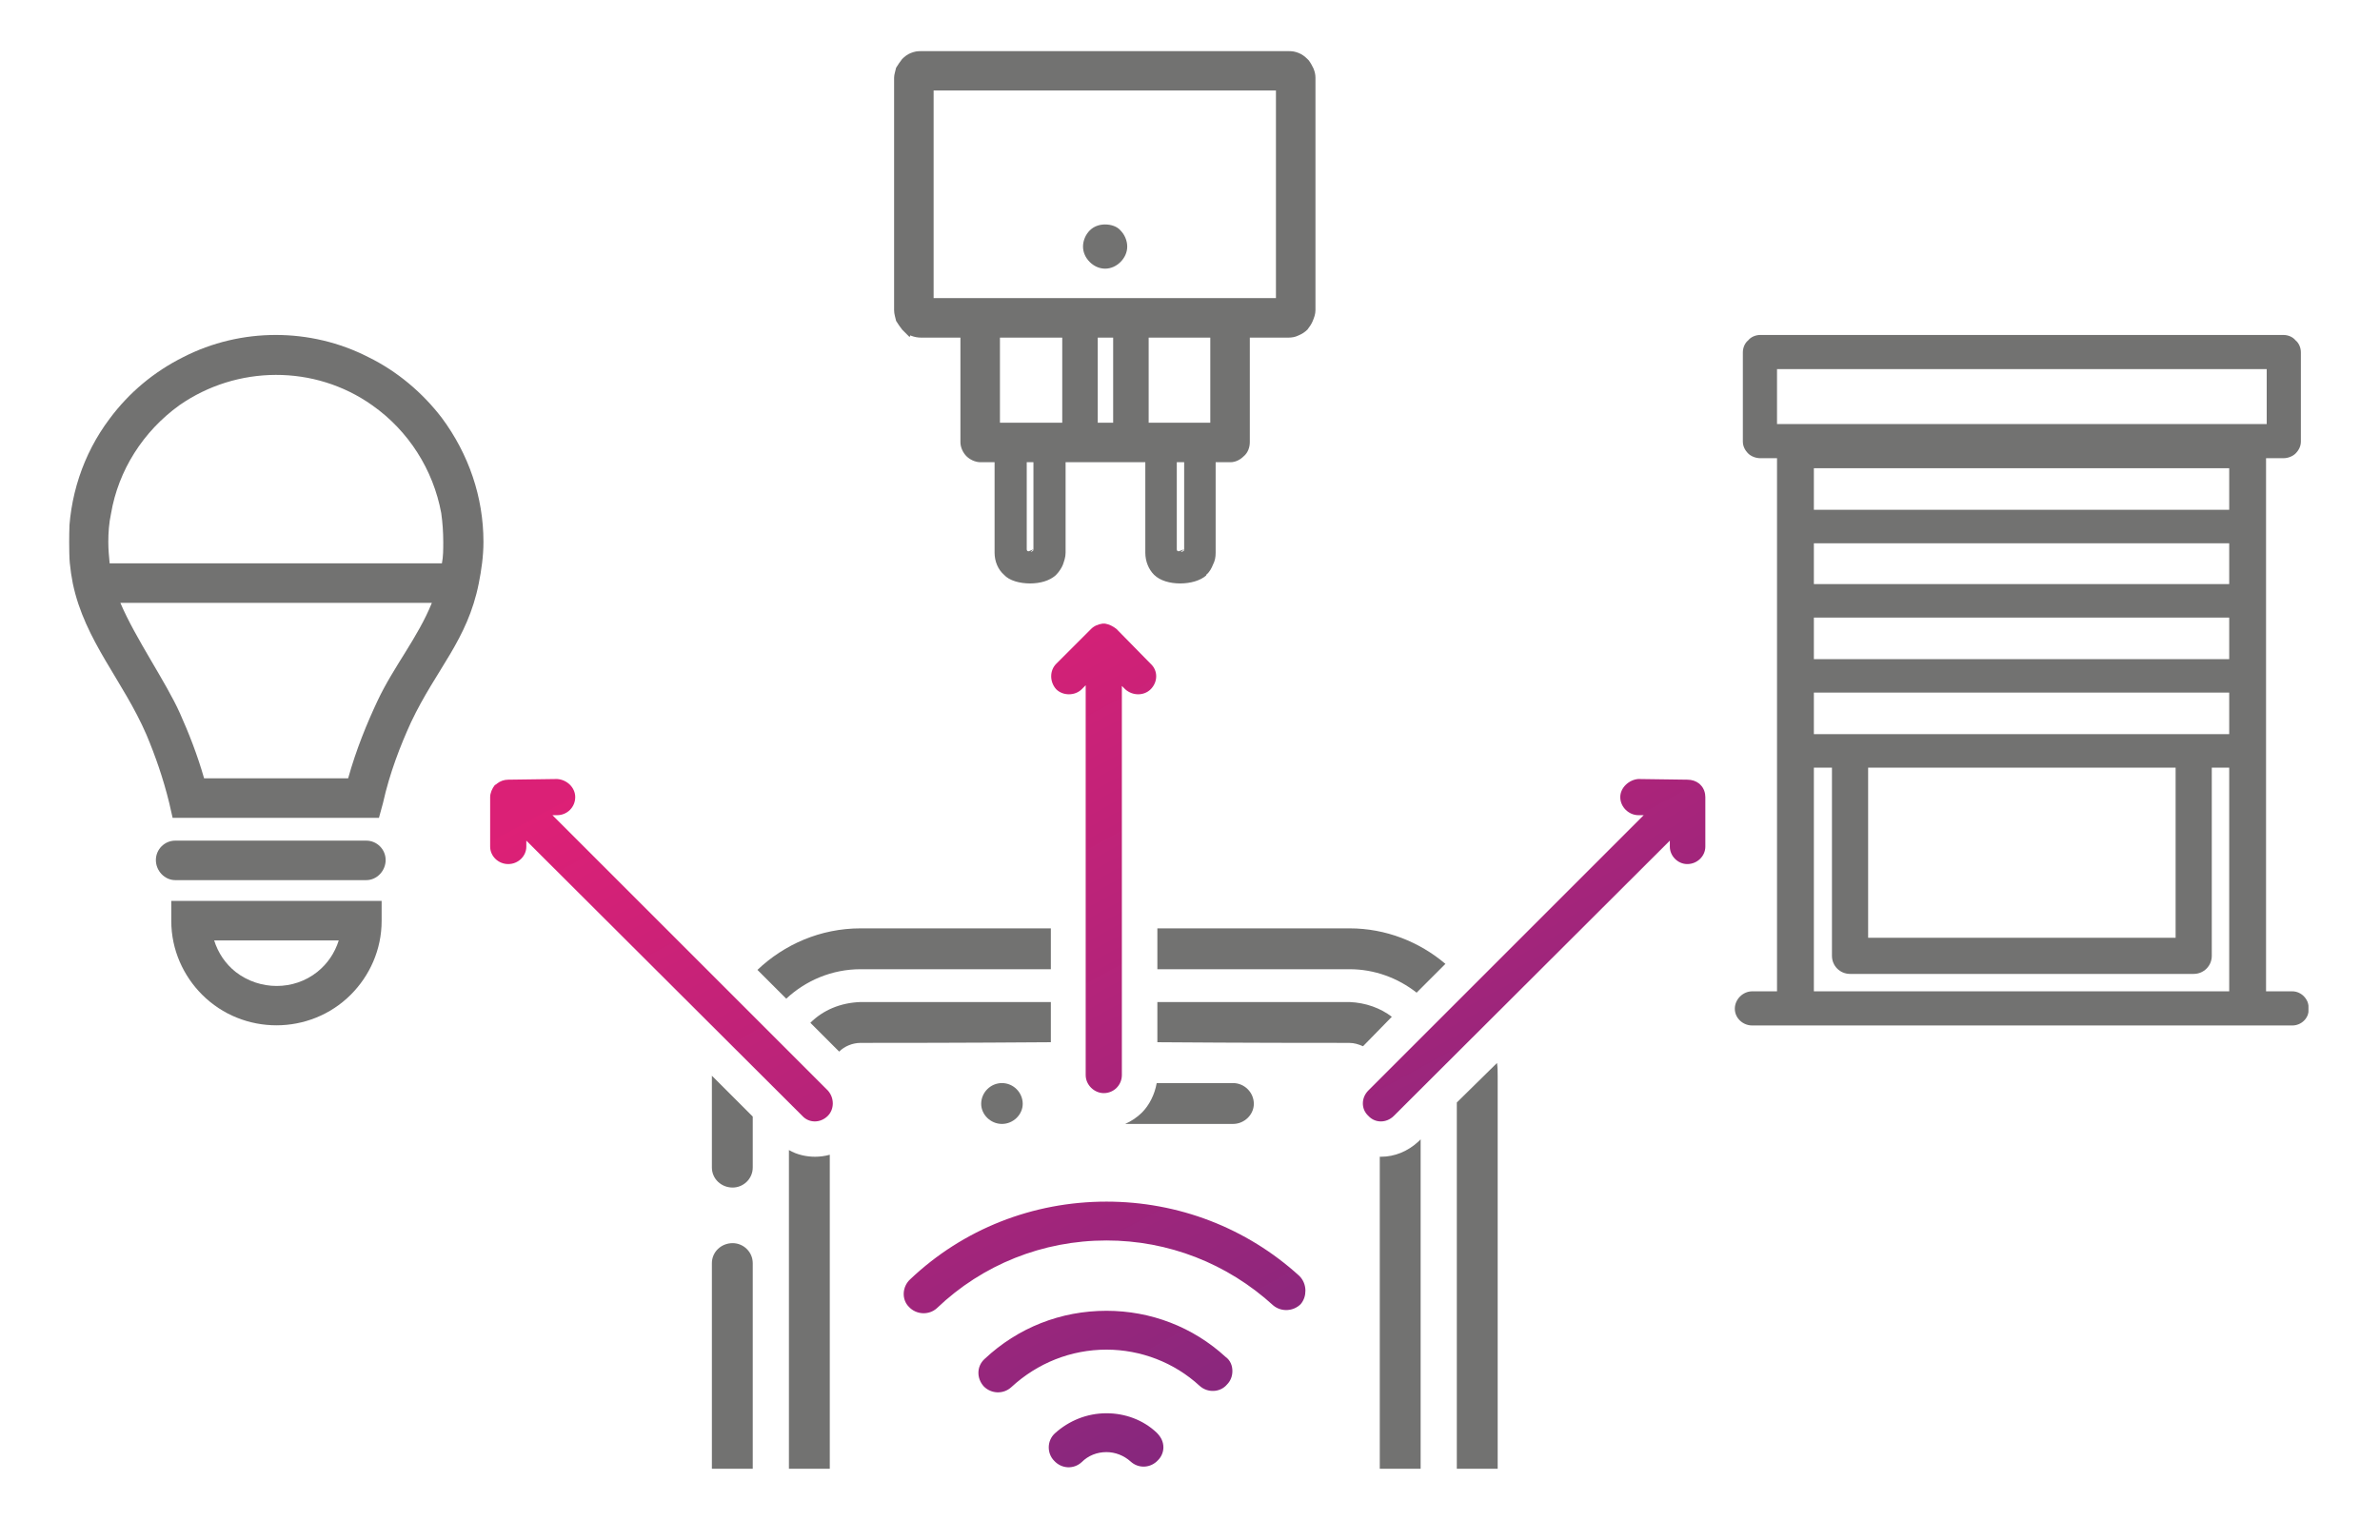 <?xml version="1.0" encoding="UTF-8"?> <svg xmlns="http://www.w3.org/2000/svg" width="1038" height="672" viewBox="0 0 1038 672" fill="none"> <g clip-path="url(#clip0_89_58)"> <mask id="mask0_89_58" style="mask-type:luminance" maskUnits="userSpaceOnUse" x="30" y="22" width="977" height="619"> <path d="M1007 22H30V641H1007V22Z" fill="white"></path> </mask> <g mask="url(#mask0_89_58)"> <path fill-rule="evenodd" clip-rule="evenodd" d="M436.986 472.47C441.953 472.47 446.043 476.56 446.043 481.527C446.043 486.201 441.953 490.292 436.986 490.292C432.019 490.292 427.929 486.201 427.929 481.527C427.929 476.56 432.019 472.47 436.986 472.47ZM504.476 472.47H537.783C542.75 472.47 546.84 476.56 546.84 481.527C546.84 486.201 542.75 490.292 537.783 490.292H490.744C493.374 489.123 496.003 487.37 498.049 485.325C501.262 482.111 503.6 477.436 504.476 472.47ZM601.767 640.757V504.608H602.351C608.195 504.608 614.038 502.27 618.713 497.888L619.589 497.011V640.757H601.767ZM594.463 456.401C592.418 455.524 590.665 454.94 588.328 454.94C575.472 454.94 542.75 454.94 504.768 454.648V437.118C537.783 437.118 569.629 437.118 588.62 437.118C595.632 437.41 602.059 439.747 607.026 443.545L594.463 456.401ZM458.314 454.648C420.625 454.94 388.194 454.94 375.339 454.94C371.833 454.94 368.327 456.401 365.99 458.738L353.427 446.175C358.978 440.624 366.574 437.41 375.339 437.118C394.038 437.118 425.592 437.118 458.314 437.118V454.648ZM361.9 503.731V640.757H344.077V501.686C347.583 503.731 351.674 504.608 355.472 504.608C357.517 504.608 359.854 504.316 361.9 503.731ZM310.479 551.062C310.479 546.095 314.569 542.297 319.536 542.297C324.21 542.297 328.301 546.095 328.301 551.062V640.757H310.479V551.062ZM635.366 640.757V480.942L652.896 463.705C653.188 465.458 653.188 467.503 653.188 469.548V640.757H635.366ZM617.836 433.027C609.656 426.6 599.43 422.802 588.62 422.802H504.768V404.979H588.62C604.397 404.979 619.005 410.823 630.399 420.464L617.836 433.027ZM458.314 422.802H375.339C362.776 422.802 351.382 427.768 342.909 435.657L330.346 423.094C342.032 411.991 357.809 404.979 375.339 404.979H458.314V422.802ZM328.301 487.078V509.282C328.301 514.249 324.21 518.047 319.536 518.047C314.569 518.047 310.479 514.249 310.479 509.282V469.548V469.256L328.301 487.078Z" fill="#727271"></path> <path d="M401.926 22.243H561.74C563.493 22.243 564.954 22.535 566.415 23.12C567.876 23.704 569.044 24.581 570.213 25.749L570.797 26.334C571.674 27.502 572.258 28.671 572.843 29.84C573.427 31.3 573.719 32.469 573.719 33.93V135.311C573.719 137.064 573.135 138.525 572.55 139.986C571.966 141.447 571.09 142.615 570.213 143.784C569.044 144.952 567.584 145.829 566.123 146.413C564.954 146.998 563.493 147.29 561.74 147.29H545.087V192.868C545.087 195.205 544.21 197.542 542.457 199.003C540.997 200.464 538.951 201.633 536.614 201.633H530.187V241.075C530.187 243.12 529.894 244.581 529.018 246.334C528.434 247.795 527.557 249.548 526.096 250.716V251.008C523.467 253.346 519.084 254.514 514.702 254.514C510.319 254.514 505.937 253.346 503.307 250.716C500.97 248.379 499.509 244.873 499.509 241.075V201.633H464.742V241.075C464.742 243.12 464.157 244.581 463.573 246.334C462.989 247.795 461.82 249.548 460.651 250.716L460.359 251.008C457.73 253.346 453.639 254.514 449.257 254.514C444.874 254.514 440.2 253.346 437.862 250.716C435.233 248.379 433.772 244.873 433.772 241.075V201.633H427.637C425.299 201.633 422.962 200.464 421.501 199.003C420.04 197.542 418.872 195.205 418.872 192.868V147.29H401.926C400.173 147.29 398.712 146.998 397.251 146.413V146.121L396.667 146.998L393.453 143.784C392.577 142.615 391.7 141.447 390.824 139.986C390.532 138.525 389.947 137.064 389.947 135.311V33.93C389.947 32.469 390.532 31.008 390.824 29.547C391.7 28.087 392.577 26.918 393.453 25.749C394.622 24.581 395.791 23.704 397.251 23.12C398.712 22.535 400.173 22.243 401.926 22.243ZM481.979 97.914C484.609 97.914 487.238 98.79 488.699 100.543C490.452 102.296 491.621 104.926 491.621 107.555C491.621 110.185 490.452 112.522 488.699 114.275C486.946 116.028 484.609 117.197 481.979 117.197C479.35 117.197 477.012 116.028 475.259 114.275C473.506 112.522 472.338 110.185 472.338 107.555C472.338 104.926 473.506 102.296 475.259 100.543C477.012 98.79 479.35 97.914 481.979 97.914ZM516.455 201.633H513.241V239.614C513.241 240.198 513.533 240.49 514.117 240.49L516.455 239.614V201.633ZM514.994 240.783C515.286 240.783 515.578 240.783 515.87 240.49C516.163 240.49 516.455 240.198 516.455 239.614L514.994 240.783ZM450.718 201.633H447.796V239.614C447.796 240.198 448.088 240.49 448.672 240.49L450.718 239.614V201.633ZM449.549 240.783C449.841 240.783 449.841 240.783 450.133 240.49C450.425 240.49 450.718 240.198 450.718 239.614L449.549 240.783ZM500.97 147.29V184.395H527.849V147.29H500.97ZM485.485 184.395V147.29H478.765V184.395H485.485ZM463.281 184.395V147.29H436.109V184.395H463.281ZM556.481 39.481H407.185V130.052H427.637H536.614H556.481V39.481Z" fill="#727271"></path> <path d="M972.233 302.137H791.09V320.251H972.233V302.137ZM995.898 199.879H988.302V432.443H999.696C1003.79 432.443 1007 435.949 1007 440.039C1007 444.129 1003.79 447.343 999.696 447.343H764.211C760.121 447.343 756.615 444.129 756.615 440.039C756.615 435.949 760.121 432.443 764.211 432.443H775.021V199.879H767.717C765.672 199.879 763.627 199.003 762.458 197.834C760.997 196.374 760.121 194.62 760.121 192.575V153.717C760.121 151.672 760.997 149.627 762.458 148.458C763.627 146.998 765.672 146.121 767.717 146.121H975.446H995.898C997.943 146.121 999.988 146.998 1001.16 148.458C1002.62 149.627 1003.49 151.672 1003.49 153.717V192.575C1003.49 194.62 1002.62 196.374 1001.16 197.834C999.988 199.003 997.943 199.879 995.898 199.879ZM975.446 161.022H775.021V184.979H988.594V161.022H975.446ZM791.09 432.443H972.233V334.86H964.636C964.636 335.152 964.636 335.444 964.636 335.444V416.958C964.636 421.341 961.13 424.847 956.748 424.847H806.867C802.485 424.847 798.979 421.341 798.979 416.958V335.444C798.979 335.444 798.979 335.152 798.979 334.86H791.09V432.443ZM814.756 334.86C814.756 335.152 814.756 335.444 814.756 335.444V409.07H948.859V335.444C948.859 335.444 948.859 335.152 948.859 334.86H814.756ZM972.233 236.984H791.09V254.807H972.233V236.984ZM791.09 222.376H972.233V204.262H791.09V222.376ZM972.233 269.415H791.09V287.529H972.233V269.415Z" fill="#727271"></path> <path fill-rule="evenodd" clip-rule="evenodd" d="M361.023 486.786C357.809 490 352.843 490 349.921 486.786L229.549 366.706V369.335C229.549 373.426 226.043 376.932 221.66 376.932C217.278 376.932 213.772 373.426 213.772 369.335V347.715C213.772 345.962 214.648 343.917 215.817 342.456H216.109V342.164H216.401L216.694 341.872C218.154 340.703 219.907 340.119 221.66 340.119L242.988 339.827C247.371 340.119 250.877 343.625 250.877 347.715C250.877 352.098 247.371 355.604 242.988 355.604H240.943L361.023 475.684C363.945 478.897 363.945 483.864 361.023 486.786ZM569.337 563.041C569.337 560.704 568.46 558.366 566.707 556.613C543.626 535.577 513.826 524.183 482.564 524.183C450.426 524.183 420.041 536.162 396.959 558.074C393.454 561.288 393.161 566.839 396.375 570.053C399.589 573.559 405.14 573.851 408.646 570.637C428.513 551.646 454.808 541.128 482.564 541.128C509.443 541.128 535.154 551.062 555.313 569.468C558.819 572.39 564.078 572.098 567.292 568.884C568.753 567.131 569.337 565.086 569.337 563.041ZM537.491 598.101C537.491 595.763 536.614 593.426 534.569 591.965C520.253 578.818 501.847 571.806 482.564 571.806C462.697 571.806 443.998 579.11 429.39 592.842C425.884 596.056 425.884 601.314 429.098 604.82C432.311 608.034 437.57 608.326 441.076 605.113C452.471 594.595 467.079 588.751 482.564 588.751C497.464 588.751 512.072 594.303 523.175 604.528C526.681 607.742 532.232 607.45 535.154 603.944C536.614 602.483 537.491 600.438 537.491 598.101ZM507.398 631.407C507.398 628.778 506.229 626.733 504.476 624.98C498.633 619.429 490.744 616.507 482.564 616.507C474.091 616.507 466.203 619.721 460.067 625.272C456.561 628.486 456.561 634.037 459.775 637.251C462.989 640.757 468.248 641.049 471.754 637.835C474.675 634.913 478.474 633.453 482.564 633.453C486.362 633.453 490.16 634.913 493.082 637.543C496.588 640.757 501.847 640.465 505.061 636.959C506.521 635.498 507.398 633.453 507.398 631.407ZM596.8 486.786C599.722 490 604.689 490 607.903 486.786L728.275 366.706V369.335C728.275 373.426 731.781 376.932 735.871 376.932C740.253 376.932 743.759 373.426 743.759 369.335V347.715C743.759 345.962 743.175 343.917 741.714 342.456L741.422 342.164L741.13 341.872C739.669 340.703 737.916 340.119 735.871 340.119L714.543 339.827C710.453 340.119 706.654 343.625 706.654 347.715C706.654 352.098 710.453 355.604 714.543 355.604H716.88L596.8 475.684C593.587 478.897 593.587 483.864 596.8 486.786ZM481.395 476.852C477.305 476.852 473.507 473.346 473.507 468.964V298.924L471.754 300.677C468.832 303.598 463.573 303.598 460.651 300.677C457.73 297.463 457.73 292.496 460.651 289.574L475.844 274.382C477.305 272.921 479.058 272.337 480.811 272.044H481.103H481.395H481.687H481.98C483.733 272.337 485.486 273.213 486.946 274.382L501.847 289.574C505.061 292.496 505.061 297.463 501.847 300.677C498.925 303.598 493.958 303.598 490.744 300.677L489.284 299.216V468.964C489.284 473.346 485.778 476.852 481.395 476.852Z" fill="url(#paint0_linear_89_58)"></path> <path d="M192.736 245.749C193.32 242.828 193.32 239.614 193.32 236.4C193.32 232.31 193.028 227.927 192.444 223.837C188.938 204.846 178.128 187.901 162.351 176.798C137.225 158.976 103.333 159.269 78.207 176.798C62.43 188.193 51.62 205.138 48.406 224.129C47.53 228.219 47.238 232.31 47.238 236.4C47.238 239.614 47.53 242.828 47.822 245.749H79.96H157.092H192.736ZM114.436 366.706H125.246H159.721C164.396 366.706 168.194 370.504 168.194 375.178C168.194 379.853 164.396 383.943 159.721 383.943H125.246H114.436H76.454C71.78 383.943 67.981 379.853 67.981 375.178C67.981 370.504 71.78 366.706 76.454 366.706H114.436ZM52.497 262.987C59.217 278.764 72.364 297.463 78.499 311.194C82.297 319.667 86.096 329.309 89.017 339.534H151.833C155.339 326.971 160.013 315.577 164.688 305.643C171.7 290.743 182.218 278.18 188.353 262.987H157.092H79.96H52.497ZM93.4 410.238C95.153 415.789 98.367 420.464 102.749 423.97C113.267 432.151 128.167 432.151 138.393 423.97C142.776 420.464 145.99 415.789 147.743 410.238H93.4ZM88.141 433.904C79.96 425.723 74.701 414.329 74.701 401.766V393.001H166.441V401.766C166.441 414.329 161.182 425.723 153.001 433.904C135.179 451.726 105.963 451.726 88.141 433.904ZM210.85 236.4C210.85 242.536 209.974 248.671 208.805 254.514C203.838 279.348 190.399 291.619 179.296 314.993C174.622 325.218 169.947 337.197 167.025 350.344L165.272 356.772H75.286L73.825 350.344C71.195 339.534 67.689 329.601 63.891 320.544C53.665 296.878 37.012 279.641 31.753 254.514C30.584 248.671 30 242.536 30 236.4C30 217.117 36.136 198.126 47.822 182.642C56.295 171.247 67.105 162.19 79.96 155.763C105.086 142.907 135.472 142.907 160.598 155.763C173.161 161.898 184.263 171.247 192.736 182.35C204.423 198.126 210.85 216.825 210.85 236.4Z" fill="#727271"></path> </g> </g> <defs> <linearGradient id="paint0_linear_89_58" x1="312.744" y1="313.341" x2="508.44" y2="671.811" gradientUnits="userSpaceOnUse"> <stop stop-color="#DB2076"></stop> <stop offset="0" stop-color="#DD2076"></stop> <stop offset="1" stop-color="#7F287E"></stop> </linearGradient> <clipPath id="clip0_89_58"> <rect width="977" height="619" fill="white" transform="translate(30 22)"></rect> </clipPath> </defs> </svg> 